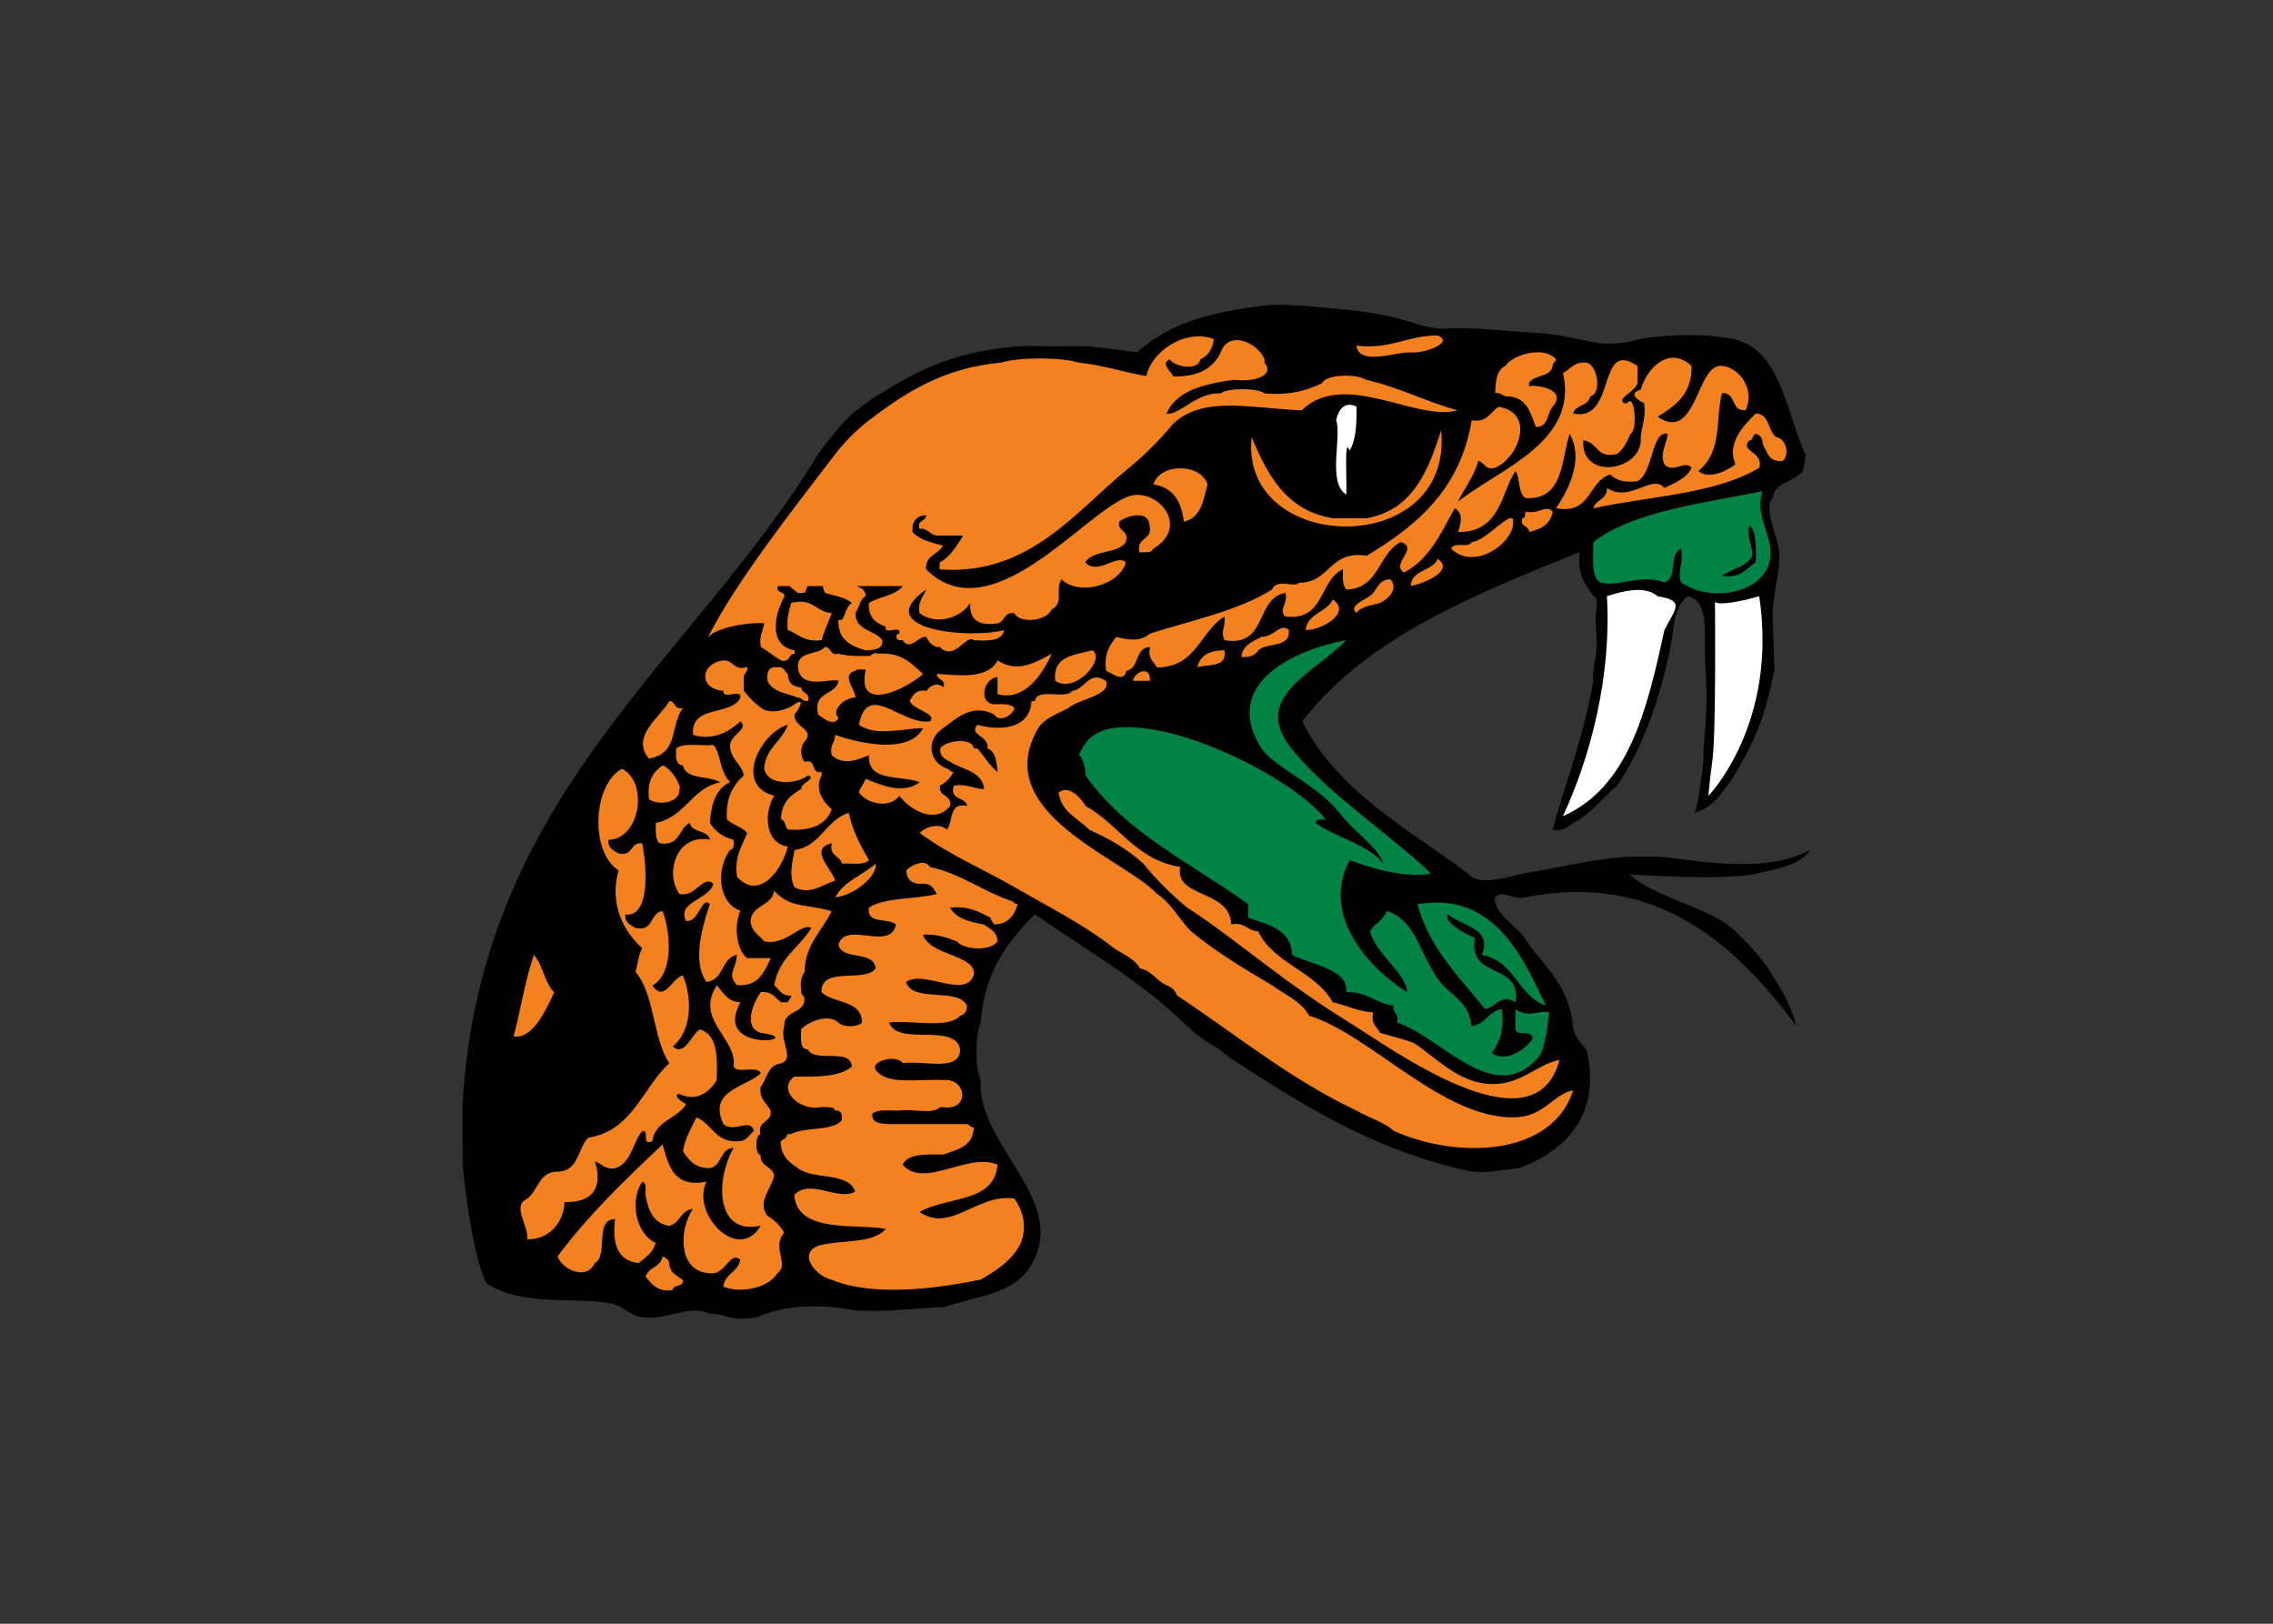 <?xml version="1.0" encoding="utf-8"?>
<!-- Generator: Adobe Illustrator 25.2.0, SVG Export Plug-In . SVG Version: 6.00 Build 0)  -->
<svg version="1.1" id="katman_1" xmlns="http://www.w3.org/2000/svg" xmlns:xlink="http://www.w3.org/1999/xlink" x="0px" y="0px"
	 viewBox="0 0 560 400" style="enable-background:new 0 0 560 400;" xml:space="preserve">
<rect x="0" y="0" width="560" height="400" fill="#333333" stroke="none"/>
<style type="text/css">
	.st0{fill-rule:evenodd;clip-rule:evenodd;}
	.st1{fill-rule:evenodd;clip-rule:evenodd;fill:#F4811F;}
	.st2{fill-rule:evenodd;clip-rule:evenodd;fill:#008344;}
	.st3{fill-rule:evenodd;clip-rule:evenodd;fill:#FFFFFF;}
</style>
<g transform="matrix(2.381 0 0 2.381 144.49 97.857)">
	<path class="st0" d="M72.51-9.54c-0.6-0.02-1.25-0.02-1.93,0C64.72-8.84,60.53-7.8,56.97-4.65c-1.7-0.23-3.14-0.42-5.24-0.63h-2.31
		c-2.74,0.08-3.48-0.23-6.92,0.25c-5.65,0.79-9.03,2.75-12.56,4.95c-2.75,1.72-4.02,3.34-5.96,5.95c-12.9,21.32-35,35.23-36.8,67.3
		l0.01,6.18c0.34,3.9,1.31,10.22,2.46,12.33c3.75,2.48,9.55,1.34,12.96,2.1c1.14,0.25,1.99,1.26,3.15,1.4
		c2.64,0.32,4.93-1.37,7-0.35c1.78-0.02,2.07,0.86,4.9,0.35c3.04-1.32,6.39-1.38,10.16-0.7c3.35,0.2,6.06-0.24,9.11-0.35
		c3.63-1.1,7.07-1.43,8.76-3.86c4.81-6.89-5.36-12.72-4.9-19.61c-0.58-1.18-0.58-4.78,0-5.96c0.35-5.26,2.82-8.38,5.6-11.21
		c5.37,3.74,11.18,7.04,15.76,11.56c2.21,2.07,2.98,1.92,4.2,3.15c7.52,4.86,15,9.75,25.22,11.91c1.94,0.18,3.3-0.2,4.9-0.35
		c4.68-1.68,8.66-5.49,7-12.26c-0.58-0.7-1.27-1.3-1.4-2.45c-0.41-4.49-3.37-6.43-5.25-9.46c-1.02-1.05-3.11-2.61-2.8-3.85
		c0.91-0.87,1.72,0.34,3.15,0c14.07-2.82,22.23,5.6,28.02,13.31c-0.67-2.49-1.63-3.93-3.15-6.3c-1.32-1.68-1.59-1.95-3.15-3.5
		c-2.7-2.55-7.76-3.17-11-5.88c0,0,10,0.68,13.11-0.08c1.74-0.42,4.59-0.78,5.6-2.45c-4.24,2.22-9.52,1.45-15.41,0.7h-3.5
		c-3.93,0.28-6.28,1.02-10.86,1.75c-1.49,0.34-4.57,1.36-5.61,0c-6.27-4.7-13.49-8.46-17.16-15.76
		c6.72-8.69,17.74-13.08,28.72-17.52c-0.29,2.28,0.58,3.39,1.4,4.55c0.77,0.04,0.07,2.33,0.27,2.94c0.11,2.09,0.11,2.09,0,3.24
		c-0.22,0.95-0.35,1.94-0.27,2.58c-1.02,5.99-2.81,10.27-4.2,15.41c1.28,0.23,1.43-0.37,2.78-1.04c1.57-1.12,2.44-2.26,3.88-3.51
		c2.8-4.08,4.56-9.43,5.6-14.71c0.28-1.44,0.22-3.85,1.75-4.9c2.24,0.56,1.63,3.98,1.75,6.65c0.26,3.5,0.19,5.8-0.15,9.04
		c0.03,1.97-0.14,2.43-0.54,5.27l-0.36,1.45c1.89-0.56,2.66-1.86,3.85-3.5c1.87-3.04,3.4-5.93,4.39-11.4l-0.2-5.52
		c0-1.89,0.62-3.84,0.71-5.85c0.1-2.03-1.79-5.1-0.7-6.3c0.25-1.73,2.32-1.65,3.15-2.8L126.15,6c-2.05-4.54-2.58-11.04-7.59-12.04
		c-4.44-0.88-9.46,0-9.46,0c-3.63,1.01-4.8,0.29-8.41-0.35c-1.88-0.26-2.16-0.26-3.85-0.35c-2.69-0.23-5.29-0.5-8.41-0.35
		c-0.48,0.02-2.05-0.28-2.33-0.46c-3.05-0.92-4.84-1.29-8.88-1.64C75.82-9.31,74.32-9.5,72.51-9.54L72.51-9.54z"/>
	<path class="st1" d="M88.07-6.39c-3.17-0.01-4.83,1.48-8.41,1.05c0.32,2.14,4.08,0.63,5.6,0.7C86.62-4.48,89.89-5.66,88.07-6.39z
		 M63.06-6.29c-2.66,0.16-4.87,2.41-5.11,4.11c-2.39-0.41-4.47-1.14-7-1.4h0c-1.88-0.58-6.17-0.58-8.05,0h0
		c-6.01,0.53-9.93,3.14-13.66,5.96c-1.31,1.02-2.48,2.19-3.5,3.5c-4.19,5.5-10.37,13.31-13.19,19.01c0.65-0.99,4.06-1.64,5.84-1.5
		c-0.11,0.82-0.56,1.32-0.35,2.45c0.73,0.43,1.37,0.97,2.1,1.4c0.96,0.26,0.71-0.69,1.4-0.7v-0.35c-2.79-0.52-2.08-3.73-1.05-5.6
		c-0.03-0.55-0.89-0.27-0.7-1.05H21c0.27,0.25,0.59,0.46,0.87,0.7h0.7c0.12-0.21,0.21-0.45,0.3-0.7h1.58
		c0.05,0.23,0.12,0.46,0.22,0.7c0.98,0.31,2.13,0.44,2.8,1.05c-0.62,0.32-0.64,1.23-1.05,1.75h-0.35c-0.07,2.06,1.28,2.69,2.8,3.15
		h0c0.89-0.04,1.8-0.07,1.75-1.05c-0.77-1.1-2.79-0.95-2.8-2.8c0.41-0.52,0.43-1.43,1.05-1.75c0.04-0.68-0.46-0.83-0.88-1.05h4.73
		c-0.76,0.99-2.43,1.08-3.5,1.75c-0.08,1.49,0.72,2.08,1.75,2.45c-0.25,0.95,1.65-0.25,1.4,0.7c-0.35,0-0.44,0.61,0,0.7h0.35
		c0.76,1.18,1.61-0.46,2.45-0.35c0.2,0.5,0.55,0.85,1.05,1.05h0.35c1.49,1.56,2.79-1.43,3.5-0.7c1.47,0.07,2.93,0.12,3.15-1.05
		c-3.75,0.98-13.96-0.1-8.06-4.2c-0.29,0.76-0.91,1.19-0.7,2.45c1.81,1.35,4.33,0.42,5.25-1.05c-0.11,1.74,0.87,2.4,2.8,2.1
		c0.82-0.11,0.65-1.21,1.75-1.05c0.66,1.18,3.42,0.75,3.85-0.35c1.39-0.78,0.31-2.09,1.05-3.15c1.76,1.75,5.99,0.63,6.65-1.75
		c-0.93-0.95-2.88,1.39-4.2,0c0.77-1.33,3.36-0.85,4.2-2.1c0.38-1.31-0.87-1-0.7-2.1c0.7-0.62,3.04-1.3,3.15,0.35h0
		c0.36,1.64-1.4,1.17-1.05,2.81c0.52-0.06,1.29,0.12,1.4-0.35c3.64-2.15,0.96-5.72-1.75-5.6c-4.18,0.18-14.6,14.79-21.72,7.7
		c-0.09-1.49,1.28-1.52,1.75-2.45c-1.21-0.31-2.43-0.61-3.15-1.4c-0.09-1.14,0.41-1.69,1.4-1.75c0,0.7-0.96,0.45-0.7,1.41
		c1.03-0.09,1.08,0.79,2.1,0.7h2.45c-0.7,1.05-1.32,2.19-2.45,2.8v0.7c9.33,0.69,14.16-6.14,19.61-10.51
		c1.66-1.37,3.18-2.89,4.55-4.55c3.14-2.98,8.15-1.58,13.31-1.4c4.39-4.27,11.96,1.24,16.11,0c-3.3-0.9-6.02-2.39-9.46-3.15
		c-0.89-0.63-4.11-0.62-4.55,0.35c-1.58,0.76-3.39,1.27-5.95,1.05h0c-0.72-0.58-3.83-0.58-4.55,0h0c-2.48-0.14-4.24,2.29-5.6,2.1
		c1.07-2.44,3.93-3.07,7-3.51h0c1.69,0.27,4.34-0.31,3.15-1.75v-0.35c0,0,0,0,0,0c-0.61-1.68-3.72-3.15-4.55-0.7
		c-0.79,1.66-2.38,2.52-4.9,2.45c-0.1-0.41-1.41-1.33-0.35-1.75c0.39,0.69,2.9,1.28,3.15,0c0.8-0.37,1.27-1.06,1.4-2.1
		C64.31-6.26,63.67-6.33,63.06-6.29L63.06-6.29z M98.31-4.65C97-4.62,95.57-3.98,95.08-3.24c-0.89,0.4-1.02,1.55-1.05,2.81
		c0.66-0.08,0.78,0.39,1.4,0.35c1.87,0.12,2.26,1.71,2.8,3.15c1.34,0.06,1.14-1.43,1.75-2.1c1.63-1.85-1.9-2.31-2.45-2.1v-0.35
		c0.52-0.89,2.24-0.56,2.45-1.75c0-0.35,0.29-0.41,0.35-0.7C99.85-4.47,99.1-4.67,98.31-4.65z M112.26-4.08
		c-1.46,0.13-2.71,1.69-3.17,3.29c-1.38,0.43-0.27,1.09,0.35,1.4c0.21,1.49-0.25,2.32-0.35,3.51c0.32,3.5-6.21,4.61-5.95,0.35
		c1.51,0.13,1.33,1.94,3.5,1.4c0.68-0.49,1.04-1.3,1.4-2.1c0.77-0.35,0.41-4.34-0.35-3.15h-0.35c-0.75-0.55,1.29-1.25,1.41-2.1
		v-1.75c-4.25-2.95-2.12,5.88-6.66,4.91c0.24-0.92,1.59-0.74,1.75-1.75c1.33-0.39,0.7-3.34-0.35-3.5c-1.32-0.16-1.64,0.69-2.45,1.05
		c1.64,7.14-6.51,9.89-10.85,13.31c0.67-1.43,1.63-2.57,2.1-4.2c0.67,0.15,0.63,1,1.75,0.7c2.38-1.01,4.21-5.66,0.35-6.3
		c-0.88,0.52-1.14,1.66-2.8,1.4c-1.16,7.13-5.68,10.9-10.86,14.01c-3.88-0.62-3.74,2.79-7,2.8c-0.48,0.57-2.27-0.51-2.8,0.7
		c-3.51,2.2-8.27,3.17-12.61,4.55c-0.96,0.83-2.12,0.7-3.5,0.35c-0.67,0.85-1.31,1.73-1.05,3.5c0.66,0.29,1.82,1.29,2.1,0
		c1.4-0.24,0.83-2.44,2.45-2.45c-0.28,1.21,0.39,1.48,0.7,2.1c4.1,0.01,4.45-3.72,7-5.26c0.1,1.45-0.46,1.37,0,2.45
		c4.49,0.76,3.13-4.35,6.31-4.9c0.29,1.26-0.79,1.69,0,2.45c4.1,0.49,3.45-3.78,5.95-4.9c-0.04,0.86-0.05,1.69,0.35,2.11
		c3.4-0.11,3.29-3.71,5.6-4.91c2.01,0.57-1.05,2.22,0.35,3.15c2.63-1.34,3.85-4.09,5.25-6.65c0.92,0.47,0.67,1.55,0.35,2.45
		c4.46,0.09,4.52-4.29,5.95-6.31c0.51,0.78,0.24,2.34,1.05,2.81c3.93,0.19,3.65-3.83,4.55-6.66c1.52,2.66-0.13,5.8-1.4,7.71
		c3.7,0.66,3.27-2.8,5.61-3.5c0.56,0.6,1.46,0.87,2.8,0.7c1.66-0.79,1.43-5.33,3.15-4.9c-0.2,1.28-0.85,2.09-0.35,3.15
		c0.85,0.99,2.12-0.48,2.81,0.35c-0.51,1.13-1.72,1.55-2.81,2.1c-1.27-1.55-3.56,1.6-5.95,0c0.06,1.23-1.19,1.16-1.4,2.1
		c5.85-1.27,12.77-1.48,17.17-4.21c0.44-1.7-2.05-1.64-1.06-2.8c0.46,0,0.32-0.61,0.7-0.7c0.45,0.15,0.72,0.45,0.7,1.05
		c0.49,0.81,0.61,1.95,2.11,1.75c0.74-0.79,0.25-2.31-0.7-2.45c-0.89-0.64-0.65-2.39-2.11-2.45c-1.16,1.13-3.1,3.09-2.1,5.25
		c-0.71,0.58-2.73,1.68-3.85,0.7c2.56-2.06,1.74-5.47,2.45-8.05c1.51-0.12,0.86,1.94,2.45,1.75c1.14-2.66-1.32-4.81-2.8-4.56
		c-2.32,0.4-2.42,7.9-6.31,5.25c1.79-1.13,3.55-2.29,3.51-5.25C113.63-3.9,112.92-4.14,112.26-4.08L112.26-4.08z M88.43,3.42
		c-1.34,4.26-2.96,8.25-7.7,9.1h-3.5c-4.81-0.79-6.76-4.44-8.4-8.4C67.53,16.31,89.76,16.83,88.43,3.42L88.43,3.42z M61.47,7.35
		c-1.23-0.01-2.46,0.54-2.81,1.67c2.03,0.3,2.91,1.76,3.15,3.85c1.74-0.36,2.03-2.18,2.45-3.85C63.93,7.92,62.7,7.36,61.47,7.35z
		 M99.41,11.55c-0.57-0.03-1.2,0.54-2.23,0.28c-0.08,0.27-0.01,0.69-0.35,0.7c-0.25,0.96,0.69,0.7,0.7,1.4
		c1.25-0.26,2.23-0.81,2.45-2.1C99.79,11.63,99.6,11.55,99.41,11.55L99.41,11.55z M95.68,12.5c-0.06,0-0.12,0.01-0.2,0.04h0
		c-0.01,0-0.02-0.01-0.04-0.01c-0.01,0.02-0.03,0.04-0.04,0.05h0c-0.89,0.41-2.74,2.38-3.8,2.4h-0.01c-0.24,0.69-1.95-0.09-2.1,0.7
		c2,1.99,5.52,0.16,6.31-2.1C95.98,12.81,95.91,12.51,95.68,12.5L95.68,12.5z M88.08,16.73c-0.57,1.3-2.67,1.07-2.8,2.8
		C86.68,19.28,89.86,17.93,88.08,16.73z M83.17,18.83c-1.03,0.02-1.3,0.8-1.75,1.4h0c-0.41,0.65-2.72,1.22-1.75,2.1
		c0.47-0.7,1.56-0.78,2.45-1.05C82.92,20.9,84.09,19.85,83.17,18.83L83.17,18.83z M77.22,20.93c-0.62,1.36-2.59,1.37-2.8,3.15
		C76.08,24.13,79.24,22.26,77.22,20.93z M21.96,21.16c-0.23,0.01-0.49,0.05-0.78,0.12c-0.21,0.84-0.5,1.6-0.35,2.8
		c1.1,0.42,1.74,1.3,3.5,1.05c0.28-1.01,0.71-1.86,1.05-2.8C23.92,22.26,23.58,21.07,21.96,21.16L21.96,21.16z M72.19,23.86
		c-0.68-0.04-1.32,0.97-2.32,0.92l0,0c-0.9,0.5-1.98,0.82-2.1,2.1c0.87,0.05,1.45-0.18,1.75-0.7c0.9-0.85,3.33-0.17,3.15-2.1
		C72.5,23.93,72.34,23.87,72.19,23.86z M24.68,25.83c-0.74,0.89-2.89,0.38-2.8,2.1c0.21,2.41,3.36,1.12,4.2,1.4
		c-0.27,1.59-2.71,1.03-2.1,3.5c0.37,0.25,1.61,1.37,2.1,0.35c-0.83-0.74,0.62-2.16,1.75-2.1c-0.04-0.99-1.53-2.32,0-2.8
		c0.24-0.2,0.64-0.09,1.07-0.11c-0.01,0.04-0.01,0.07-0.02,0.11c-0.98,4.53,4.35,1.81,5.95,0.35c-1.19-1.03-2.18-2.25-4.55-2.1
		c-0.43-0.1-0.72-0.01-0.92,0.23c-0.98,0.02-2.22,0.07-3.28-0.23C25.13,26.79,25.38,25.84,24.68,25.83z M52.35,26.18
		c-1.84,0.5-4.12,0.55-3.85,3.15C50.54,30.76,53.78,27.06,52.35,26.18z M66.01,26.18c-1.52,0-2.52,0.52-2.8,1.75
		C64.38,27.59,66.32,28.01,66.01,26.18z M48.15,26.53c-1.62,0.9-3.62,2.05-5.6,0.7c-1.15,2.16-4.66,1.42-6.3,1.4h0
		c0,0.69,0.96,0.45,0.7,1.4c-0.52-0.56-1.43-0.26-1.75,0.35c-1.1-0.17-1.43,0.43-1.75,1.05c0.3,0.88,2.87,1.31,2.1,2.1
		c-2.96,0.45-6.46-4.27-7.36,0.35c1.69,1.23,4.34,0.42,6.65,0.35c-1.45,2.73-6.51,1.61-9.11,0.7c0.01,0.83-0.6,1.03-0.35,2.1
		c1.11,1.07,2.59,0.55,3.85,0c-0.17,2.85,3.33,2.04,5.25,2.8c-1.71,1.29-3.95,0.32-5.6-0.35c-0.18,0.52-0.52,0.88-0.7,1.4
		c0.99,1.34,3.31,1.62,4.2,0.35c1.07,1.46,3.7,3,5.25,1.05c0.19-1.24-1.24-0.86-1.05-2.1c0.62-0.32,1.08-0.79,1.4-1.41
		c-0.35,0-0.42-0.28-0.7-0.35h0c-1.98-0.75-2.1-3.11-0.35-4.2c1.29-0.92,2.93-2.6,5.25-1.4c0.54,0.96,2.05-0.01,2.1-0.7
		c-0.41-0.4-1.24-0.39-2.1-0.35c-1.75-0.18-0.99-2.78,0.35-2.8v1.75C45.33,31.48,47.16,28.7,48.15,26.53z M14.18,27.23
		c-2.41,0.28-2.63,2.94,0,3.15c-0.16,0.97,1.91-0.27,1.75,0.7c-0.95,1.97-5.18,0.66-4.9,3.85c1.95,0.64,3.73-0.29,4.9-1.4
		c0.99,0.9-1.36,1.42-1.05,2.8c0.16,1.25,1.18,1.62,1.4,2.8c-1.1,1-1.89,2.31-1.75,4.55c0.59,0.58,1.57,0.76,2.1,1.4
		c-0.51,1.36-1.36,2.38-1.05,4.55c2.33,2.52,4.69-0.79,5.25-3.15c-2.31-0.27-2.55-3.44-1.4-5.25c-4.21-1.05-1.46-6.5,1.4-7.35
		c-0.58,1.75-2.3,2.37-2.45,4.55c0.39,1.8,3.31,1.65,4.55,0.7c0.95,0.31-0.8,0.78-0.7,1.4c-1.12,0.63-2.08,1.42-2.1,3.15
		c0.49,0.09,0.4,0.77,0.7,1.05c2.39,0.17,3.97-0.47,4.55-2.11c-0.91-0.76-1.81-2.07-1.05-3.5v-0.35c-1.2,0.26-0.45-1.42-1.75-1.05
		c-0.48-0.45-0.48-1.65,0-2.1c1.13-1.31-1.17-1.43-1.05-2.81c0.4-0.44,1.23-1.85,0-1.05c-0.69,0.57-2.55,1.13-3.5,0.35
		c-0.67-0.5-1.26-1.08-1.75-1.75v-1.4c0.02-0.45,0.45-0.49,0.35-1.05C15.18,28.34,15.26,27.2,14.18,27.23L14.18,27.23z M20.01,27.92
		c-0.07-0.01-0.14,0-0.23,0.01c-0.92-0.1-1.15,0.48-1.05,1.4c0.48,1.16,1.98,1.29,3.15,1.75c0.45,0.02,0.48,0.45,1.05,0.35
		c0.25-0.96-0.7-0.71-0.7-1.4c-0.89-0.04-1.36-0.51-1.4-1.4C20.52,28.43,20.47,27.97,20.01,27.92z M57.68,28.35
		c-0.47,0-1.05,0.46-1.13,0.99h1.75C58.35,28.62,58.05,28.35,57.68,28.35z M52.66,29c-0.9,0.09-1.32,1.23-2.41,1.39
		c-0.7,0.93-3.67-0.4-3.85,1.05h-0.35c-0.14,2.74-2.97,3.17-5.6,2.45c-0.97,1.07,1.23,1.1,1.05,2.45c0.85,0.32,0.93,1.41,1.05,2.45
		c-0.84-0.67-1.39-1.64-2.1-2.45h-0.35c-0.29-1.28-3.09-0.74-3.5,0c-0.06,0.88,0.54,1.1,1.05,1.4c1.29,0.81,3.28,0.93,3.5,2.8
		c-1.15-0.01-1.74-0.59-3.15-0.35c-0.43,1.59,1.23,1.11,1.4,2.1c-1.95-0.43-1.43,1.6-2.1,2.45c-0.78-0.74-2.33-0.28-2.8,0.35
		c2.99,2.24,6.57,3.73,9.81,5.61c3.41,1.97,6.82,3.68,9.81,5.95c1.01,0.86,2.49,1.25,3.15,2.45c1.28,0.24,1.71,1.33,2.8,1.75
		c0.5,0.2,0.85,0.54,1.05,1.05c6.11,4.05,11.67,8.65,18.57,11.91c1.24,0.74,2.81,1.16,3.85,2.1c6.63,2.96,16.39,2.63,18.56-4.21
		c-2.05,0.39-2.98,2.7-5.96,2.8c-7.48,0.26-14.98-8.56-21.36-10.51c-0.14-0.15-0.29-0.29-0.45-0.43c0.16,0.13,0.31,0.27,0.45,0.42
		c-0.84-1.49-2.51-2.15-3.85-3.15c-2.94-1.73-5.86-3.48-8.4-5.6c-1.21-1.24-2.02-2.89-3.5-3.85C55.57,47.68,41.6,43,46.75,34.24
		c0.57-0.96,1.74-1.38,3.15-2.1h0v0c1.06-0.94,4.5-1.32,3.85-2.8C53.31,29.06,52.96,28.97,52.66,29L52.66,29z M8.57,31.44
		c-0.91,1.63-4.05,3.68-2.1,5.95c3.1-0.57,2.14-3.31,3.5-5.25C9.02,32.39,9.27,31.44,8.57,31.44z M11,35.97
		c-0.71-0.01-1.35,0.05-1.72,0.37c-0.05,0.87-0.07,1.7,0.7,1.75c0.33,1.54,2.72,1.02,3.85,1.75c-2.99,0.63-3.62,3.62-6.65,4.2
		c-0.04,0.86-0.05,1.69,0.35,2.1c2.15,0.39,1.99-1.52,3.15-2.1c0.22,1.07,1.88,0.68,2.1,1.75c-3.45-0.72-4.73,3.52-3.15,5.6
		c1.69,0.39,2.39-2.02,3.5-1.05c-0.41,1.66-3.86,1.86-2.81,3.85c1.35,0.17,1.56-2.62,2.45-1.75c-0.69,2.06-1.91,5.9-0.35,8.05
		c1.81-0.17,1.51-2.46,3.15-2.81c-0.1,1.63-1.08,1.95,0,3.15c2.27,0.16,2.82-1.38,3.5-2.8h-2.45c-1.1-0.83-1.39-3.33-0.7-4.9
		c-2.32-0.82-2.54-4.33-1.05-6.3c0.41-0.06,0.38-0.56,0.35-1.05c-1.13-0.27-1.92-0.88-2.45-1.75c0.13-1.97,0.64-3.57,2.1-4.2
		c-1.15-1.17-0.98-3.12-1.75-3.85C12.49,36.05,11.71,35.97,11,35.97z M7.87,38.09c-0.96,0.67-1.63,1.64-1.4,3.5
		c0.95,0.7,3.25,0.39,3.15-1.05C9.88,40.27,8.78,38.37,7.87,38.09z M3.67,38.44c-3.02,1.63-3.34,8.59-0.35,10.51
		C2.32,52.48,3.89,55.32,5.77,57c-0.39,0.66-0.45,1.65-0.7,2.45c2,2.32,1.78,6.86,3.5,9.46c-2.81,2.56-3.77,6.97-8.4,7.71
		c-1.1,1.12-0.96,3.48-3.15,3.5c-1.97,0.01-2,1.96-3.15,2.8c0,0,0,0,0,0c-1.64,0.76,0.16,2.75,0,4.2c2.68,0.03,3.84-2.25,3.85-3.85
		c3.74,0.08,3.73-2.41,3.15-4.2c0.73,0.2,1,0.87,2.1,0.7c1.69-0.53,1.79-2.64,2.8-3.85c0.84-0.14-0.19,1.59,1.05,1.05
		c0.29-2.16,2.61-2.3,3.5-3.85c-0.31-0.1-1.53-0.95-0.7-1.05c1.71,0.91,3.18-0.23,3.85-1.4c0.1-2.44,0.08-4.76-1.75-5.26
		c-0.84,0.46-1.54,2.88-2.8,1.75c1.87-1.44,2.13-4.78,1.05-7.35c-1.19,0.33-1.88,2.85-3.15,1.05c2.16-1.15,1.96-5.32,1.05-7.7
		c-1.34,0.18-0.86,2.17-2.8,1.75c-0.51-0.3-1.11-0.52-1.05-1.4c2.49,0.34,2.29-4.55,1.75-7.36c-1.3-0.14-0.91,1.41-2.45,1.05
		c-0.51-0.3-1.11-0.52-1.05-1.4C5.6,45.68,6.43,39.83,3.67,38.44z M49.47,40.64c-0.21,0.02-0.41,0.1-0.62,0.25
		c0.27,2.06,2.02,2.64,3.15,3.85c2.09,0.94,4.03,2.04,5.6,3.5c0.42,0.34,0.82,0.69,1.22,1.06c-0.4-0.36-0.81-0.71-1.22-1.05
		c1.37,1.66,2.89,3.18,4.55,4.55v0c5.19,3.36,9.46,7.36,16.81,11.91c4.43,2.74,19.17,13.58,21.72,3.85
		c-2.55,0.51-4.18,2.88-7.71,2.45c-3.07-0.37-5.36-2.92-7.36-4.2c-1.1-0.42-2.33-0.7-3.5-1.05c-0.31-0.63-0.98-0.9-0.7-2.11
		c-1.64-0.11-2.75-0.75-4.2-1.05c-1.78-3.24-6.09-3.95-7.71-7.35c-1.15-0.02-1.34-1-2.8-0.7c-0.04-3.64-5.92-2.71-5.25-5.95
		c-4.64-0.73-6.34-4.4-9.81-6.31C51.24,41.61,50.37,40.56,49.47,40.64z M27.14,43c-2.41,0.74-2.86,3.44-5.61,3.85
		c-0.24,1.29-0.6,2.66,0,3.85c1.58,0.85,2.88-0.27,4.2-0.7c-0.24-1.07-2.83-3.28-0.35-3.85c-0.3,1.35,0.85,1.24,1.05,2.1
		c1.01-0.04,2.29,0.19,2.8-0.35C28.38,46.42,27.55,44.93,27.14,43z M34.89,48.18c-0.09-0.01-0.18-0.01-0.27,0
		c-0.62,0.07-1.31,0.52-1.53,0.77c0.04,0.89,0.51,1.36,1.4,1.4c1.1-0.16,1.43,0.44,1.75,1.05c-2.23,0.57-5.29,0.31-7.01,1.4
		c-0.28,1.8,2.03,1.01,2.8,1.75c-0.61,2.85-5.21-0.46-5.96,2.1c0.41,1.69,3.67,0.53,3.85,2.45c-1.14,1.54-5.67-0.3-5.61,2.45
		c1.23,1.22,4.16,0.74,4.2,3.15c-0.47,0.5-1.98,0.5-2.45,0c-0.19-0.02-0.38-0.03-0.56-0.04c0.18,0,0.37,0.02,0.56,0.03
		c-1.14-1.01-3.22,0.03-3.85,0.7c0,0.93-0.19,2.06,0.7,2.1c0.7,1.4,4.41-0.21,4.55,1.75c-1.23,1.11-3.61,1.06-5.96,1.05
		c-1.83,1.33,0.56,3.64,2.8,3.15h0.35c0.41,0.06,0.99-0.06,1.05,0.35c0.63-0.04,0.82,0.35,0.7,1.05c-1.08,1.14-3.82,0.62-5.25,1.4
		c-0.09,0.07-0.17,0.14-0.24,0.21v0c0.07-0.07,0.15-0.14,0.24-0.21h-0.35c-0.07,0.39-0.39,0.55-0.7,0.7
		c-0.02,1.54,0.84,2.2,1.75,2.8c1.53,1.27,5.25,0.35,5.96,2.45c-1.8,1.02-4.69-1.42-6.31,0.35c0.3,4.09,6.7,2.92,9.46,3.51
		c-1.32,1.6-4.76,1.08-7,1.75c-2.19,0.87-0.09,3.21,1.4,3.5c4.3,1.79,10.85,0.93,15.41,0c1.71-0.98,3.34-2.04,4.2-3.85
		c0.66-1.79,0.14-3.35-0.7-4.55c-3.85-0.54-6.61,3.61-9.8,1.4c2.69-1.63,7.76-0.88,8.06-4.9c-3.07-1.33-7.62,2.57-9.81,0
		c0.56-1.19,2.44-1.06,4.2-1.05v0c1.47-0.51,3.11-0.86,3.15-2.8c-0.35,0-0.42-0.28-0.7-0.35h-2.1h-5.95
		c-0.89-0.04-1.8-0.07-1.75-1.05c0.51-0.54,1.79-0.31,2.8-0.35c1.3-0.22,3.49,0.45,4.2-0.35c-0.16,0.03-0.34,0.04-0.52,0.05
		c0.18,0,0.36-0.02,0.52-0.05h0.35c2.78,0.4,2.46-3.04,0-2.8c-2.31-0.14-5.36,0.46-6.65-0.7c-1.61-1.18,1.86-2.07,2.45-1.05
		c2.12-0.33,5.87,0.97,5.95-1.4c-0.52-2.87-6.48-0.29-7.35-2.8l0,0c2.39-0.29,6.06,0.69,7.35-0.7c0.44-0.14,0.72-0.45,0.7-1.05
		c-0.96-1.96-5.6-0.24-6.31-2.45c1.86-1.31,6.1,1.8,7.01-0.7c0.37-2.13-4.55-1.98-5.25-4.2c1.48-0.08,2.48,0.32,3.5,0.7
		c0.75,0.9,3.51,1.03,4.2,0c-0.02-1.03-0.8-1.3-1.4-1.75c-1.48-0.27-2.89-0.61-3.5-1.75c1.94-0.19,3.03,0.47,4.2,1.05h0v0
		c0,0.35,0.28,0.42,0.35,0.7c1.48-0.03,2.09-0.94,2.45-2.1c-0.35,0-0.42-0.28-0.7-0.35c-2.97-1-5.13-2.8-8.4-3.5
		C35.39,48.33,35.16,48.21,34.89,48.18L34.89,48.18z M29.94,48.25c-1.36,1.2-3.32,1.82-4.2,3.5C27.81,51.49,30.07,49.56,29.94,48.25
		z M19.43,51.05L19.43,51.05c-0.23,1.64-2.32,1.41-2.45,3.15c0.07,1.1,0.9,1.43,1.4,2.1c2.33,0.46,3.68-1.91,4.9-1.4
		c-1.23,2.04-3.41,3.12-3.85,5.95c0.54,0.39,0.73,1.14,1.75,1.05c0,0.35-0.28,0.42-0.35,0.7h-0.7c-0.6-0.44-0.92-1.18-2.1-1.05
		c-0.69,0.99-1.92,3.61,0,4.21c5.25,0.72-5.1,2.26-2.1-3.16c-1.36-0.04-1.77-1.03-2.45-1.75c-2.3,3.61,2.11,5.41,1.75,8.4
		c0.37,0.8,2.5-0.17,2.8,0.7c-1.5,1.44-5.54,1.74-3.85,5.26c1.11,0.96,2.76-0.71,3.15,0.7c-0.47,0.35-0.69,0.95-1.4,1.05
		c-2.62,0.29-2.88-1.79-4.55-2.45c-0.53,1.1-1.17,2.1-1.4,3.5c0.61,0.91,1.26,1.78,2.8,1.75c1.27-0.25,1-2.03,2.45-2.1
		c-1.92,3.33-1.87,9.11,2.8,8.05c-2.27,3.94-7.27-1.19-5.61-4.55c-3.46,0.66-3.91-1.69-4.55-3.85C4.02,80.94,0.21,84.6-2.99,88.88
		c0.49,1.41,3.03,2.54,3.85,0.7c1.45-0.77-0.09-4.53,2.1-4.55c-0.33,2.66,0.32,4.34,2.45,4.55c0.69-0.59,1.49-1.07,1.75-2.1
		c-1.93-0.78-2.78-4.26-1.4-6.3c0.52,0.06,0.32,0.85,0.35,1.4c0.29,1.58,0.83,2.91,2.45,3.15c1.15-0.26,1.17-1.63,2.45-1.75
		c-1.45,2.11-1.57,6.52,1.75,6.65c1.58,0.29,2.07-2.34,3.15-1.4c-0.21,1.31-1.61,1.43-1.75,2.8c1.98,0.76,4.74,0.04,5.6-1.4
		c1.3-0.96-0.66-2.56,0.7-4.2c-0.43-0.73-1.02-1.32-1.75-1.75c-1.1-1.53,0.52-2.83,0.7-4.2c-0.22-0.95-1.46-0.87-1.4-2.1
		c-0.57,0.06-0.57-2.16,0-2.1c-0.37-1.54,1.18-1.15,1.05-2.45c-0.36-0.81-1.2-1.13-1.05-2.45c0.67-0.85,0.74-2.3,2.1-2.45
		c1.52-0.53-0.16-2.2,0.35-3.85c-0.07-1.7,2.05-1.22,2.1-2.8c0-0.35-0.28-0.42-0.35-0.7v-0.35c-0.11-0.82,0.06-1.35,0.35-1.75
		c0.08-2.96,1.83-4.24,2.8-6.3C22.95,52.4,21.01,52.93,19.43,51.05L19.43,51.05z M-5.44,57.71c-0.92,2.59-1.35,5.65-2.1,8.41
		c1.94,0.35,3.33-2.68,4.2-4.55C-4.35,60.59-4.49,58.75-5.44,57.71z M7.87,88.88c-0.15,1.14-1.46,1.11-1.75,2.1
		c0.63,0.76,1.18,1.62,2.8,1.4c0.04-0.66,1.15-0.24,1.05-1.05c-0.6-0.45-1.37-0.73-1.4-1.75C8.5,89.19,8.18,89.03,7.87,88.88z"/>
	<path class="st2" d="M121.69,9.72c-6.29,1.29-13.16,2.01-17.51,5.25c0.03,1.6-0.28,3.55,0.7,4.2c1.88,0.53,4.21-0.95,6.65,0
		c1.41-0.35,0.42-3.08,1.75-3.5c0.22,1.69-0.46,2.48,0,3.5c3.05,2.11,8.3,1.14,9.12-2.1c0.64-2.59-1.64-4.61-0.7-7.36L121.69,9.72z
		 M120.29,13.22c0.82,0.69,0.71,2.33,0.7,3.85c-1,0.64-1.55,1.72-3.5,1.4c1.02-0.72,2.59-0.91,3.15-2.1
		C120.63,15.22,120.05,14.63,120.29,13.22L120.29,13.22z M78.61,25.13c-5.48,1.01-12.99,4.57-8.76,11.21
		c1.17,1.83,5.9,3.85,8.06,6.66c1.56,2.04,4,3.52,4.55,5.25c-1.67-2.06-4.86-2.62-7-4.2c0.06-0.41,0.56-0.38,1.05-0.35
		c-2.79-3.6-12.24-8.72-18.91-9.46c-3.81-0.42-5.71,0.4-6.65,2.8c0.52,0.3,0.51,1.13,0.7,1.75v0.35
		c4.12,5.92,10.99,9.09,16.81,13.31v1.4c2.07,0.73,4.45,1.16,4.55,3.85c2.1,1.05,5.89,1.49,5.6,3.85c2.18-0.08,3.03,1.17,4.9,1.4
		c-0.14,0.85,0.64,0.76,0.35,1.75c4.54,1.41,10.15,8.98,14.71,3.5c0.51-0.62,0.8-2.49,1.05-4.55c-1.07-0.31-2.07,0.67-3.5-0.35v2.1
		c0.15,0.79,1.92-0.05,1.75,1.05c-0.72,0.93-2.64,2.48-4.2,1.4c0.81-1.05,1.31-2.42,1.05-4.55c-1.43,0.2-1.65,1.62-3.15,1.75
		c-0.23-2.63-2.35-3.22-3.5-4.9c-1.98-2.88-2.23-5.94-5.25-7.01c-0.33,0.95-1.26,1.31-1.75,2.1c0.7,2.5,3.75,4.36,3.85,6.3
		c-3.8-2.3-9.03-7.88-5.95-13.66c2.19,0.89,5.98,1.9,8.41,1.4c-3.5-3.5-11.31-8.68-14.71-13.31C68.92,30.9,75.61,28.36,78.61,25.13
		L78.61,25.13z M88.15,52.28c-0.68-0.01-1.41,0.04-2.18,0.17c1.3,4.65,4.36,7.55,7.01,10.85c1.28-0.25,1.61-1.65,3.15-0.7
		c0.64-4.25-4.97-2.27-4.2-6.65c-1.07-0.46-3.27-1.62-2.8-2.45c1.43,1.22,4.68,1.42,3.5,4.2c3.4,0.57,3.71,4.23,6.65,5.25
		C97.29,58.9,94.73,52.43,88.15,52.28L88.15,52.28z"/>
	<path class="st3" d="M121.35,20.58c-1.59,0.48-4.06,1-4.58,0.61c0,0,0.13,13.35-0.26,16.33c-0.39,2.98-0.42,3.72-0.42,3.72
		S123.33,33.84,121.35,20.58z M108.99,19.94c-1.14-0.04-2.4,0.33-3.4,0.64c0.49,8.27-1.71,16.68-4.56,22.77
		c6.88-3.05,8.72-11.13,10.51-19.26c1.06-2.17,2.25-3.02-0.7-3.5C110.32,20.15,109.68,19.97,108.99,19.94z M78.9,0.78
		c-0.69,0.03-1.13,0.69-1.33,1.59c0.62,1.66-0.95,6.5,1.05,7.7c0.09-1.21-0.26-6.16,0.35-4.55c0.65-1.1,0.75-2.75,0.7-4.55
		C79.38,0.83,79.13,0.77,78.9,0.78L78.9,0.78z"/>
</g>
</svg>
